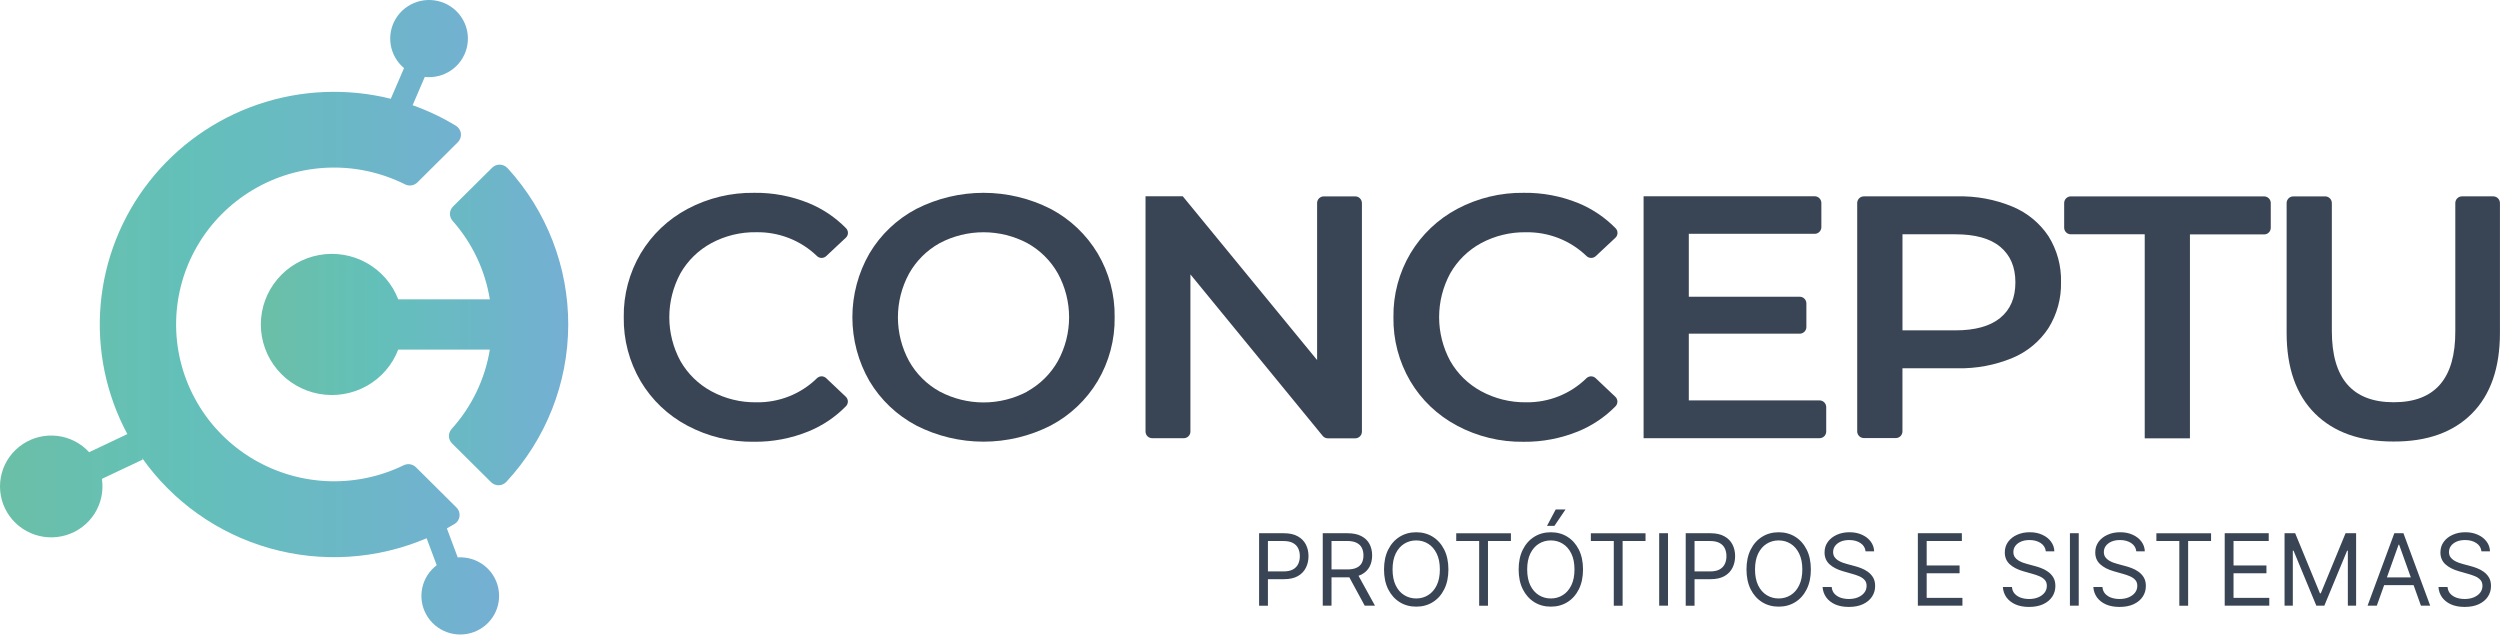<svg width="197" height="50" viewBox="0 0 197 50" fill="none" xmlns="http://www.w3.org/2000/svg">
<path d="M54.153 33.535C52.629 32.727 51.358 31.515 50.481 30.037C49.584 28.508 49.124 26.765 49.152 24.997C49.124 23.228 49.59 21.485 50.493 19.96C51.378 18.482 52.653 17.27 54.181 16.46C55.794 15.603 57.599 15.168 59.428 15.194C60.906 15.174 62.372 15.453 63.739 16.01C64.84 16.465 65.836 17.136 66.669 17.985C66.717 18.035 66.755 18.095 66.781 18.159C66.808 18.223 66.82 18.294 66.818 18.364C66.818 18.434 66.802 18.502 66.771 18.566C66.743 18.63 66.703 18.686 66.65 18.734L65.102 20.183C65.005 20.275 64.876 20.325 64.743 20.325C64.61 20.325 64.481 20.275 64.384 20.183C63.751 19.57 63.001 19.087 62.178 18.764C61.355 18.442 60.476 18.284 59.593 18.299C58.361 18.279 57.143 18.574 56.058 19.157C55.038 19.708 54.191 20.533 53.619 21.537C53.044 22.601 52.741 23.788 52.741 24.994C52.741 26.201 53.042 27.39 53.619 28.452C54.193 29.456 55.038 30.281 56.058 30.832C57.141 31.419 58.359 31.718 59.593 31.701C60.478 31.718 61.359 31.557 62.182 31.231C63.005 30.904 63.753 30.417 64.384 29.798C64.481 29.706 64.61 29.654 64.743 29.654C64.876 29.654 65.005 29.706 65.102 29.798L66.654 31.267C66.705 31.315 66.743 31.375 66.771 31.439C66.798 31.503 66.812 31.573 66.812 31.641C66.812 31.709 66.798 31.78 66.771 31.844C66.745 31.908 66.705 31.966 66.654 32.016C65.822 32.867 64.822 33.538 63.717 33.991C62.349 34.548 60.884 34.827 59.406 34.811C57.575 34.835 55.768 34.396 54.153 33.535Z" fill="#394554"/>
<path d="M72.21 33.535C70.675 32.725 69.393 31.509 68.51 30.023C67.628 28.492 67.167 26.761 67.167 24.998C67.167 23.236 67.63 21.505 68.51 19.974C69.393 18.486 70.673 17.27 72.21 16.46C73.847 15.629 75.659 15.194 77.501 15.194C79.341 15.194 81.154 15.629 82.791 16.46C84.324 17.268 85.604 18.48 86.492 19.96C87.397 21.485 87.861 23.228 87.834 24.997C87.861 26.767 87.397 28.51 86.492 30.037C85.604 31.517 84.324 32.727 82.791 33.535C81.154 34.368 79.341 34.803 77.501 34.803C75.659 34.803 73.847 34.368 72.21 33.535ZM80.954 30.84C81.967 30.279 82.802 29.45 83.366 28.444C83.943 27.386 84.245 26.203 84.245 25C84.245 23.799 83.943 22.615 83.366 21.557C82.802 20.551 81.967 19.72 80.954 19.159C79.892 18.596 78.706 18.302 77.501 18.302C76.295 18.302 75.111 18.596 74.046 19.159C73.034 19.722 72.199 20.551 71.635 21.557C71.058 22.617 70.756 23.802 70.756 25.006C70.756 26.21 71.058 27.396 71.635 28.456C72.199 29.462 73.034 30.291 74.046 30.852C75.109 31.415 76.295 31.712 77.501 31.712C78.706 31.712 79.892 31.417 80.954 30.852V30.84Z" fill="#394554"/>
<path d="M107.319 16V34.015C107.319 34.083 107.305 34.151 107.278 34.216C107.252 34.28 107.214 34.338 107.163 34.386C107.115 34.434 107.057 34.472 106.992 34.5C106.927 34.526 106.859 34.54 106.79 34.54H104.635C104.556 34.54 104.48 34.522 104.409 34.49C104.338 34.456 104.276 34.408 104.228 34.348L93.805 21.623V34.007C93.805 34.145 93.749 34.28 93.652 34.378C93.553 34.476 93.418 34.53 93.279 34.53H90.794C90.655 34.53 90.52 34.474 90.421 34.378C90.323 34.28 90.268 34.145 90.268 34.007V15.467H93.202L103.788 28.372V16C103.788 15.861 103.844 15.727 103.941 15.629C104.04 15.531 104.175 15.475 104.314 15.475H106.794C106.934 15.475 107.067 15.531 107.163 15.629C107.26 15.727 107.317 15.86 107.317 15.998L107.319 16Z" fill="#394554"/>
<path d="M114.805 33.535C113.279 32.727 112.009 31.517 111.132 30.037C110.234 28.508 109.775 26.765 109.803 24.997C109.777 23.228 110.24 21.485 111.146 19.96C112.031 18.482 113.305 17.272 114.832 16.46C116.443 15.605 118.247 15.17 120.074 15.194C121.552 15.174 123.018 15.453 124.385 16.01C125.484 16.465 126.478 17.138 127.309 17.985C127.357 18.035 127.396 18.093 127.422 18.159C127.448 18.223 127.46 18.294 127.458 18.364C127.458 18.434 127.442 18.502 127.414 18.566C127.386 18.63 127.345 18.688 127.293 18.736L125.744 20.185C125.648 20.275 125.519 20.325 125.385 20.325C125.252 20.325 125.123 20.275 125.027 20.185C124.395 19.574 123.647 19.091 122.827 18.768C122.006 18.446 121.131 18.288 120.248 18.302C119.018 18.282 117.804 18.576 116.719 19.155C115.699 19.706 114.854 20.531 114.281 21.535C113.705 22.597 113.402 23.787 113.402 24.992C113.402 26.198 113.705 27.388 114.281 28.45C114.854 29.454 115.699 30.279 116.719 30.83C117.8 31.415 119.014 31.715 120.244 31.701C121.127 31.715 122.004 31.555 122.825 31.229C123.645 30.902 124.391 30.415 125.018 29.798C125.115 29.706 125.244 29.656 125.377 29.656C125.51 29.656 125.639 29.706 125.736 29.798L127.289 31.267C127.339 31.315 127.38 31.373 127.408 31.437C127.436 31.501 127.45 31.569 127.452 31.639C127.452 31.709 127.44 31.778 127.414 31.844C127.388 31.908 127.349 31.968 127.301 32.018C126.466 32.867 125.466 33.541 124.359 33.993C122.992 34.55 121.526 34.829 120.048 34.813C118.219 34.837 116.413 34.398 114.801 33.536L114.805 33.535Z" fill="#394554"/>
<path d="M143.906 32.086V34.005C143.906 34.144 143.849 34.278 143.753 34.376C143.654 34.474 143.519 34.528 143.38 34.528H129.515V15.465H142.996C143.136 15.465 143.271 15.521 143.367 15.619C143.466 15.717 143.521 15.85 143.523 15.988V17.901C143.523 17.969 143.509 18.037 143.482 18.101C143.456 18.165 143.418 18.223 143.367 18.271C143.319 18.32 143.261 18.36 143.196 18.386C143.132 18.412 143.063 18.426 142.994 18.426H133.078V23.382H141.817C141.956 23.382 142.091 23.438 142.188 23.536C142.287 23.634 142.341 23.767 142.343 23.905V25.772C142.343 25.91 142.287 26.044 142.188 26.14C142.089 26.238 141.956 26.293 141.817 26.295H133.078V31.551H143.376C143.446 31.551 143.515 31.565 143.579 31.591C143.644 31.617 143.702 31.657 143.753 31.707C143.801 31.758 143.841 31.816 143.868 31.88C143.894 31.944 143.906 32.014 143.906 32.084V32.086Z" fill="#394554"/>
<path d="M158.587 16.284C159.744 16.765 160.732 17.576 161.422 18.616C162.1 19.702 162.442 20.96 162.408 22.238C162.438 23.51 162.096 24.764 161.422 25.848C160.737 26.898 159.748 27.719 158.587 28.204C157.212 28.775 155.732 29.053 154.242 29.019H149.913V33.997C149.913 34.136 149.856 34.27 149.759 34.368C149.661 34.466 149.527 34.52 149.386 34.52H146.876C146.807 34.52 146.739 34.506 146.674 34.48C146.61 34.454 146.551 34.416 146.503 34.366C146.455 34.318 146.416 34.26 146.388 34.196C146.362 34.132 146.348 34.063 146.348 33.995V15.998C146.348 15.86 146.404 15.725 146.501 15.627C146.6 15.529 146.735 15.473 146.874 15.473H154.24C155.73 15.437 157.21 15.713 158.585 16.282L158.587 16.284ZM157.615 25.053C158.418 24.398 158.813 23.466 158.813 22.248C158.813 21.03 158.41 20.106 157.615 19.445C156.821 18.784 155.633 18.462 154.078 18.462H149.915V26.032H154.084C155.637 26.032 156.815 25.706 157.617 25.053H157.615Z" fill="#394554"/>
<path d="M169.006 18.462H163.184C163.116 18.462 163.047 18.45 162.983 18.424C162.918 18.398 162.86 18.36 162.811 18.311C162.763 18.263 162.723 18.205 162.696 18.141C162.67 18.077 162.656 18.009 162.656 17.941V16C162.656 15.861 162.713 15.727 162.809 15.629C162.908 15.531 163.043 15.475 163.182 15.475H178.41C178.549 15.475 178.684 15.531 178.783 15.629C178.882 15.727 178.936 15.86 178.936 16V17.951C178.936 18.019 178.922 18.087 178.896 18.151C178.87 18.215 178.832 18.271 178.781 18.322C178.731 18.372 178.674 18.408 178.61 18.434C178.545 18.46 178.477 18.474 178.408 18.472H172.567V34.54H169.004V18.464L169.006 18.462Z" fill="#394554"/>
<path d="M182.415 32.583C180.931 31.102 180.186 28.985 180.186 26.23V16C180.186 15.861 180.243 15.727 180.34 15.629C180.439 15.531 180.574 15.475 180.713 15.475H183.223C183.362 15.475 183.497 15.531 183.594 15.629C183.693 15.727 183.747 15.86 183.749 15.998V26.086C183.749 29.826 185.375 31.697 188.627 31.697C191.879 31.697 193.497 29.826 193.478 26.086V15.998C193.478 15.86 193.535 15.725 193.632 15.627C193.73 15.529 193.866 15.473 194.005 15.473H196.469C196.608 15.473 196.743 15.529 196.84 15.627C196.939 15.725 196.993 15.857 196.995 15.996V26.227C196.995 28.987 196.259 31.107 194.787 32.587C193.315 34.067 191.254 34.803 188.603 34.792C185.953 34.792 183.891 34.055 182.411 32.579L182.415 32.583Z" fill="#394554"/>
<path d="M36.07 43.925L35.213 41.636C35.415 41.524 35.616 41.411 35.812 41.293C35.921 41.229 36.014 41.139 36.082 41.035C36.151 40.929 36.195 40.808 36.211 40.684C36.227 40.56 36.213 40.432 36.173 40.312C36.133 40.191 36.064 40.083 35.973 39.995L32.773 36.816C32.65 36.694 32.491 36.614 32.319 36.586C32.148 36.557 31.971 36.584 31.816 36.66C29.898 37.595 27.769 38.024 25.635 37.906C23.502 37.788 21.435 37.124 19.633 35.984C17.832 34.843 16.356 33.26 15.348 31.387C14.339 29.516 13.833 27.416 13.88 25.295C13.926 23.207 14.503 21.166 15.557 19.361C16.612 17.556 18.11 16.046 19.911 14.97C21.711 13.894 23.758 13.291 25.857 13.213C27.956 13.135 30.041 13.588 31.918 14.527C32.076 14.607 32.253 14.636 32.428 14.607C32.602 14.579 32.763 14.499 32.888 14.375L36.08 11.204C36.171 11.114 36.237 11.005 36.28 10.887C36.322 10.767 36.334 10.641 36.32 10.517C36.304 10.39 36.262 10.272 36.191 10.166C36.122 10.06 36.03 9.972 35.921 9.906C34.844 9.253 33.703 8.712 32.515 8.291L33.473 6.061C34.203 6.142 34.937 5.959 35.542 5.547C36.147 5.134 36.582 4.519 36.77 3.814C36.957 3.109 36.883 2.361 36.56 1.706C36.237 1.051 35.691 0.532 35.015 0.246C34.342 -0.041 33.586 -0.079 32.886 0.142C32.187 0.362 31.59 0.825 31.204 1.444C30.819 2.065 30.67 2.802 30.787 3.521C30.902 4.24 31.275 4.896 31.838 5.366L30.795 7.782C27.331 6.923 23.689 7.081 20.312 8.235C16.935 9.391 13.969 11.494 11.771 14.291C9.573 17.087 8.24 20.459 7.931 23.993C7.623 27.527 8.355 31.074 10.035 34.206L7.024 35.634C6.373 34.923 5.486 34.466 4.524 34.35C3.562 34.234 2.592 34.464 1.788 35.001C0.983 35.536 0.4 36.341 0.144 37.269C-0.112 38.196 -0.025 39.184 0.39 40.053C0.806 40.923 1.521 41.614 2.407 42.002C3.292 42.391 4.29 42.449 5.215 42.169C6.141 41.888 6.935 41.285 7.452 40.472C7.968 39.658 8.173 38.687 8.03 37.735L11.25 36.213L11.178 36.063C13.612 39.524 17.172 42.048 21.26 43.204C25.347 44.36 29.712 44.082 33.618 42.413L34.413 44.538C33.83 44.979 33.425 45.614 33.273 46.328C33.122 47.041 33.233 47.784 33.586 48.423C33.939 49.062 34.511 49.553 35.199 49.807C35.886 50.062 36.643 50.064 37.33 49.809C38.018 49.557 38.593 49.066 38.947 48.429C39.302 47.792 39.415 47.049 39.264 46.336C39.115 45.622 38.712 44.985 38.129 44.542C37.546 44.1 36.822 43.879 36.09 43.922L36.068 43.929L36.07 43.925Z" fill="url(#paint0_linear_1_94)"/>
<path d="M39.978 13.237C39.901 13.155 39.81 13.091 39.708 13.045C39.605 12.999 39.496 12.975 39.383 12.973C39.27 12.971 39.161 12.991 39.056 13.033C38.953 13.075 38.859 13.137 38.78 13.215L35.701 16.27C35.552 16.418 35.463 16.619 35.457 16.827C35.449 17.037 35.524 17.242 35.663 17.4C37.209 19.145 38.228 21.29 38.599 23.586H31.582C31.515 23.582 31.447 23.582 31.38 23.586C30.914 22.372 30.035 21.357 28.894 20.719C27.753 20.082 26.424 19.862 25.137 20.098C23.851 20.335 22.687 21.01 21.851 22.01C21.014 23.009 20.554 24.267 20.554 25.567C20.554 26.867 21.012 28.126 21.851 29.125C22.687 30.125 23.851 30.8 25.137 31.036C26.424 31.271 27.753 31.052 28.894 30.415C30.035 29.778 30.914 28.765 31.38 27.549C31.447 27.553 31.515 27.553 31.582 27.549H38.599C38.219 29.878 37.173 32.048 35.586 33.805C35.445 33.963 35.37 34.169 35.376 34.38C35.382 34.59 35.471 34.792 35.622 34.941L38.697 37.996C38.776 38.074 38.871 38.136 38.974 38.178C39.076 38.22 39.187 38.24 39.3 38.238C39.411 38.238 39.522 38.212 39.625 38.166C39.728 38.12 39.819 38.056 39.895 37.974C43.02 34.606 44.763 30.197 44.777 25.617C44.793 21.038 43.081 16.617 39.978 13.229V13.233V13.237Z" fill="url(#paint1_linear_1_94)"/>
<path d="M99.217 47.728V42.018H101.159C101.61 42.018 101.977 42.099 102.264 42.261C102.552 42.421 102.766 42.637 102.903 42.91C103.042 43.182 103.11 43.487 103.11 43.823C103.11 44.16 103.042 44.464 102.903 44.741C102.766 45.015 102.554 45.236 102.27 45.398C101.983 45.56 101.616 45.64 101.169 45.64H99.777V45.027H101.147C101.455 45.027 101.703 44.975 101.891 44.869C102.078 44.763 102.213 44.621 102.298 44.44C102.385 44.258 102.427 44.054 102.427 43.825C102.427 43.597 102.385 43.393 102.298 43.212C102.213 43.032 102.076 42.892 101.889 42.79C101.699 42.685 101.449 42.633 101.136 42.633H99.912V47.73H99.217V47.728ZM104.232 47.728V42.018H106.173C106.623 42.018 106.99 42.094 107.278 42.247C107.567 42.397 107.78 42.605 107.918 42.868C108.057 43.132 108.125 43.433 108.125 43.767C108.125 44.102 108.057 44.402 107.918 44.663C107.778 44.923 107.567 45.127 107.28 45.276C106.994 45.422 106.629 45.496 106.183 45.496H104.613V44.871H106.161C106.468 44.871 106.716 44.827 106.901 44.737C107.091 44.647 107.226 44.52 107.311 44.358C107.397 44.192 107.44 43.996 107.44 43.767C107.44 43.539 107.397 43.339 107.311 43.168C107.224 42.998 107.087 42.866 106.897 42.772C106.708 42.678 106.46 42.629 106.147 42.629H104.923V47.726H104.228L104.232 47.728ZM106.936 45.164L108.349 47.728H107.54L106.149 45.164H106.936ZM114.134 44.873C114.134 45.474 114.025 45.995 113.805 46.434C113.588 46.872 113.287 47.211 112.904 47.447C112.523 47.686 112.087 47.804 111.597 47.804C111.107 47.804 110.672 47.686 110.291 47.447C109.91 47.209 109.609 46.87 109.389 46.434C109.17 45.997 109.061 45.474 109.061 44.873C109.061 44.272 109.17 43.751 109.389 43.312C109.609 42.874 109.908 42.535 110.291 42.299C110.672 42.06 111.107 41.942 111.597 41.942C112.087 41.942 112.523 42.06 112.904 42.299C113.285 42.537 113.586 42.876 113.805 43.312C114.025 43.751 114.134 44.272 114.134 44.873ZM113.461 44.873C113.461 44.378 113.378 43.962 113.211 43.621C113.045 43.281 112.821 43.024 112.539 42.848C112.259 42.673 111.944 42.585 111.597 42.585C111.251 42.585 110.934 42.673 110.652 42.848C110.371 43.022 110.148 43.281 109.98 43.621C109.815 43.962 109.734 44.378 109.734 44.873C109.734 45.368 109.817 45.785 109.98 46.125C110.148 46.466 110.369 46.722 110.652 46.896C110.934 47.071 111.249 47.159 111.597 47.159C111.946 47.159 112.259 47.071 112.539 46.896C112.821 46.722 113.045 46.464 113.211 46.125C113.378 45.785 113.461 45.368 113.461 44.873ZM114.751 42.633V42.02H119.06V42.633H117.253V47.73H116.558V42.633H114.751ZM124.742 44.873C124.742 45.474 124.633 45.995 124.414 46.434C124.194 46.872 123.895 47.211 123.512 47.447C123.131 47.686 122.696 47.804 122.206 47.804C121.716 47.804 121.28 47.686 120.899 47.447C120.518 47.209 120.217 46.87 119.998 46.434C119.778 45.997 119.669 45.474 119.669 44.873C119.669 44.272 119.778 43.751 119.998 43.312C120.217 42.874 120.516 42.535 120.899 42.299C121.28 42.06 121.716 41.942 122.206 41.942C122.696 41.942 123.131 42.06 123.512 42.299C123.893 42.537 124.194 42.876 124.414 43.312C124.631 43.751 124.742 44.272 124.742 44.873ZM124.069 44.873C124.069 44.378 123.986 43.962 123.819 43.621C123.653 43.281 123.43 43.024 123.147 42.848C122.867 42.673 122.552 42.585 122.206 42.585C121.859 42.585 121.542 42.673 121.26 42.848C120.98 43.022 120.756 43.281 120.588 43.621C120.423 43.962 120.342 44.378 120.342 44.873C120.342 45.368 120.425 45.785 120.588 46.125C120.756 46.466 120.978 46.722 121.26 46.896C121.542 47.071 121.857 47.159 122.206 47.159C122.554 47.159 122.867 47.071 123.147 46.896C123.43 46.722 123.653 46.464 123.819 46.125C123.986 45.785 124.069 45.368 124.069 44.873ZM121.903 41.439L122.589 40.145H123.363L122.488 41.439H121.905H121.903ZM125.359 42.633V42.02H129.668V42.633H127.862V47.73H127.166V42.633H125.359ZM131.439 42.018V47.728H130.743V42.018H131.439ZM132.834 47.728V42.018H134.776C135.227 42.018 135.594 42.099 135.881 42.261C136.169 42.421 136.383 42.637 136.52 42.91C136.659 43.182 136.728 43.487 136.728 43.823C136.728 44.16 136.659 44.464 136.52 44.741C136.383 45.015 136.171 45.236 135.885 45.398C135.598 45.56 135.231 45.64 134.786 45.64H133.394V45.027H134.764C135.072 45.027 135.32 44.975 135.508 44.869C135.695 44.763 135.83 44.621 135.915 44.44C136.002 44.258 136.044 44.054 136.044 43.825C136.044 43.597 136.002 43.393 135.915 43.212C135.83 43.032 135.695 42.892 135.506 42.79C135.316 42.685 135.066 42.633 134.753 42.633H133.53V47.73H132.834V47.728ZM142.696 44.873C142.696 45.474 142.587 45.995 142.367 46.434C142.148 46.872 141.849 47.211 141.466 47.447C141.085 47.686 140.649 47.804 140.159 47.804C139.669 47.804 139.234 47.686 138.853 47.447C138.472 47.209 138.171 46.87 137.951 46.434C137.734 45.995 137.623 45.474 137.623 44.873C137.623 44.272 137.732 43.751 137.951 43.312C138.171 42.874 138.47 42.535 138.853 42.299C139.234 42.06 139.669 41.942 140.159 41.942C140.649 41.942 141.085 42.06 141.466 42.299C141.847 42.537 142.148 42.876 142.367 43.312C142.587 43.749 142.696 44.272 142.696 44.873ZM142.023 44.873C142.023 44.378 141.94 43.962 141.772 43.621C141.607 43.281 141.385 43.024 141.103 42.848C140.823 42.673 140.508 42.585 140.159 42.585C139.811 42.585 139.496 42.673 139.214 42.848C138.933 43.022 138.71 43.281 138.542 43.621C138.377 43.962 138.296 44.378 138.296 44.873C138.296 45.368 138.379 45.785 138.542 46.125C138.71 46.466 138.931 46.722 139.214 46.896C139.496 47.071 139.811 47.159 140.159 47.159C140.508 47.159 140.821 47.071 141.103 46.896C141.385 46.722 141.609 46.464 141.772 46.125C141.94 45.785 142.023 45.368 142.023 44.873ZM147.009 43.447C146.975 43.164 146.84 42.946 146.6 42.79C146.36 42.633 146.067 42.555 145.719 42.555C145.464 42.555 145.241 42.595 145.051 42.678C144.862 42.76 144.714 42.872 144.608 43.014C144.503 43.156 144.45 43.321 144.45 43.501C144.45 43.653 144.487 43.783 144.559 43.894C144.634 44.002 144.728 44.092 144.845 44.164C144.96 44.234 145.083 44.292 145.21 44.34C145.337 44.384 145.454 44.42 145.561 44.448L146.144 44.605C146.293 44.643 146.461 44.697 146.644 44.767C146.83 44.835 147.005 44.929 147.174 45.049C147.344 45.166 147.485 45.318 147.596 45.5C147.707 45.684 147.761 45.911 147.761 46.177C147.761 46.486 147.68 46.764 147.517 47.013C147.356 47.261 147.12 47.459 146.809 47.606C146.501 47.752 146.126 47.826 145.684 47.826C145.273 47.826 144.916 47.76 144.616 47.628C144.317 47.495 144.081 47.311 143.908 47.075C143.738 46.838 143.642 46.564 143.619 46.253H144.337C144.355 46.47 144.428 46.648 144.557 46.788C144.686 46.926 144.849 47.033 145.045 47.101C145.243 47.167 145.456 47.201 145.684 47.201C145.95 47.201 146.188 47.159 146.4 47.073C146.612 46.984 146.779 46.864 146.902 46.71C147.025 46.554 147.088 46.371 147.088 46.163C147.088 45.973 147.035 45.819 146.928 45.7C146.821 45.582 146.682 45.484 146.507 45.41C146.334 45.336 146.146 45.272 145.942 45.216L145.235 45.015C144.785 44.887 144.43 44.705 144.168 44.466C143.906 44.228 143.775 43.917 143.775 43.533C143.775 43.212 143.861 42.934 144.035 42.697C144.21 42.457 144.446 42.273 144.743 42.141C145.041 42.006 145.372 41.94 145.739 41.94C146.106 41.94 146.438 42.006 146.727 42.139C147.015 42.269 147.243 42.447 147.412 42.673C147.582 42.9 147.672 43.158 147.682 43.445H147.009V43.447ZM151.126 47.728V42.018H154.595V42.631H151.822V44.561H154.415V45.174H151.822V47.113H154.639V47.726H151.126V47.728ZM161.212 43.447C161.178 43.164 161.043 42.946 160.803 42.79C160.563 42.633 160.271 42.555 159.922 42.555C159.668 42.555 159.446 42.595 159.254 42.678C159.065 42.76 158.918 42.872 158.811 43.014C158.706 43.156 158.654 43.321 158.654 43.501C158.654 43.653 158.69 43.783 158.762 43.894C158.837 44.002 158.932 44.092 159.049 44.164C159.164 44.234 159.287 44.292 159.414 44.34C159.541 44.384 159.658 44.42 159.765 44.448L160.347 44.605C160.497 44.643 160.664 44.697 160.847 44.767C161.033 44.835 161.208 44.929 161.378 45.049C161.547 45.166 161.688 45.318 161.799 45.5C161.91 45.684 161.964 45.911 161.964 46.177C161.964 46.486 161.884 46.764 161.72 47.013C161.559 47.261 161.323 47.459 161.013 47.606C160.704 47.752 160.329 47.826 159.888 47.826C159.476 47.826 159.119 47.76 158.819 47.628C158.521 47.495 158.285 47.311 158.111 47.075C157.942 46.838 157.845 46.564 157.823 46.253H158.541C158.559 46.47 158.631 46.648 158.76 46.788C158.89 46.926 159.053 47.033 159.248 47.101C159.446 47.167 159.66 47.201 159.888 47.201C160.154 47.201 160.392 47.159 160.603 47.073C160.815 46.984 160.983 46.864 161.106 46.71C161.229 46.554 161.291 46.371 161.291 46.163C161.291 45.973 161.239 45.819 161.132 45.7C161.025 45.582 160.886 45.484 160.71 45.41C160.537 45.336 160.349 45.272 160.146 45.216L159.438 45.015C158.988 44.887 158.633 44.705 158.371 44.466C158.109 44.228 157.978 43.917 157.978 43.533C157.978 43.212 158.065 42.934 158.238 42.697C158.414 42.457 158.65 42.273 158.946 42.141C159.244 42.006 159.575 41.94 159.942 41.94C160.309 41.94 160.642 42.006 160.93 42.139C161.218 42.269 161.446 42.447 161.614 42.673C161.783 42.9 161.874 43.158 161.884 43.445H161.21L161.212 43.447ZM163.805 42.018V47.728H163.11V42.018H163.805ZM168.342 43.447C168.308 43.164 168.173 42.946 167.933 42.79C167.693 42.633 167.401 42.555 167.052 42.555C166.798 42.555 166.576 42.595 166.384 42.678C166.195 42.76 166.048 42.872 165.941 43.014C165.836 43.156 165.783 43.321 165.783 43.501C165.783 43.653 165.82 43.783 165.892 43.894C165.967 44.002 166.062 44.092 166.179 44.164C166.294 44.234 166.417 44.292 166.544 44.34C166.671 44.384 166.788 44.42 166.895 44.448L167.477 44.605C167.626 44.643 167.794 44.697 167.977 44.767C168.163 44.835 168.34 44.929 168.508 45.049C168.677 45.166 168.818 45.318 168.929 45.5C169.04 45.684 169.094 45.911 169.094 46.177C169.094 46.486 169.014 46.764 168.85 47.013C168.689 47.261 168.453 47.459 168.143 47.606C167.834 47.752 167.459 47.826 167.018 47.826C166.606 47.826 166.249 47.76 165.949 47.628C165.65 47.495 165.415 47.311 165.241 47.075C165.072 46.838 164.975 46.564 164.953 46.253H165.671C165.689 46.47 165.761 46.648 165.888 46.788C166.017 46.926 166.181 47.033 166.376 47.101C166.574 47.167 166.788 47.201 167.016 47.201C167.282 47.201 167.52 47.159 167.731 47.073C167.943 46.984 168.11 46.864 168.233 46.71C168.356 46.554 168.419 46.371 168.419 46.163C168.419 45.973 168.366 45.819 168.26 45.7C168.153 45.582 168.014 45.484 167.838 45.41C167.665 45.336 167.477 45.272 167.274 45.216L166.566 45.015C166.116 44.887 165.761 44.705 165.499 44.466C165.237 44.228 165.106 43.917 165.106 43.533C165.106 43.212 165.193 42.934 165.366 42.697C165.542 42.457 165.777 42.273 166.074 42.141C166.372 42.006 166.703 41.94 167.07 41.94C167.437 41.94 167.77 42.006 168.058 42.139C168.346 42.269 168.574 42.447 168.742 42.673C168.911 42.9 169.002 43.158 169.012 43.445H168.338L168.342 43.447ZM169.923 42.633V42.02H174.232V42.633H172.425V47.73H171.73V42.633H169.923ZM175.307 47.728V42.018H178.775V42.631H176.002V44.561H178.596V45.174H176.002V47.113H178.819V47.726H175.307V47.728ZM180.029 42.018H180.86L182.812 46.756H182.878L184.83 42.018H185.661V47.728H185.01V43.391H184.953L183.157 47.728H182.527L180.731 43.391H180.674V47.728H180.023V42.018H180.029ZM187.294 47.728H186.564L188.673 42.018H189.391L191.5 47.728H190.77L189.052 42.922H189.008L187.292 47.728H187.294ZM187.562 45.498H190.502V46.111H187.562V45.498ZM195.539 43.447C195.505 43.164 195.37 42.946 195.13 42.79C194.89 42.633 194.598 42.555 194.249 42.555C193.995 42.555 193.771 42.595 193.581 42.678C193.392 42.76 193.245 42.872 193.138 43.014C193.033 43.156 192.98 43.321 192.98 43.501C192.98 43.653 193.017 43.783 193.089 43.894C193.164 44.002 193.259 44.092 193.376 44.164C193.491 44.234 193.614 44.292 193.741 44.34C193.868 44.384 193.985 44.42 194.091 44.448L194.674 44.605C194.823 44.643 194.991 44.697 195.174 44.767C195.36 44.835 195.535 44.929 195.705 45.049C195.874 45.166 196.015 45.318 196.126 45.5C196.237 45.684 196.291 45.911 196.291 46.177C196.291 46.486 196.211 46.764 196.047 47.013C195.886 47.261 195.65 47.459 195.34 47.606C195.031 47.752 194.656 47.826 194.214 47.826C193.803 47.826 193.446 47.76 193.146 47.628C192.847 47.495 192.611 47.311 192.438 47.075C192.269 46.838 192.172 46.564 192.15 46.253H192.867C192.886 46.47 192.958 46.648 193.087 46.788C193.216 46.926 193.38 47.033 193.575 47.101C193.773 47.167 193.987 47.201 194.214 47.201C194.481 47.201 194.718 47.159 194.93 47.073C195.142 46.984 195.309 46.864 195.432 46.71C195.555 46.554 195.618 46.371 195.618 46.163C195.618 45.973 195.565 45.819 195.459 45.7C195.352 45.582 195.213 45.484 195.037 45.41C194.864 45.336 194.674 45.272 194.472 45.216L193.765 45.015C193.315 44.887 192.96 44.705 192.698 44.466C192.436 44.228 192.305 43.917 192.305 43.533C192.305 43.212 192.392 42.934 192.565 42.697C192.74 42.457 192.976 42.273 193.273 42.141C193.569 42.006 193.902 41.94 194.269 41.94C194.636 41.94 194.969 42.006 195.257 42.139C195.545 42.269 195.773 42.447 195.942 42.673C196.112 42.9 196.203 43.158 196.211 43.445H195.537L195.539 43.447Z" fill="#394554"/>
<defs>
<linearGradient id="paint0_linear_1_94" x1="-0.001" y1="24.994" x2="39.328" y2="24.994" gradientUnits="userSpaceOnUse">
<stop stop-color="#6BBFA7"/>
<stop offset="0.37" stop-color="#63C0B9"/>
<stop offset="1" stop-color="#74AFD3"/>
</linearGradient>
<linearGradient id="paint1_linear_1_94" x1="20.554" y1="25.608" x2="44.777" y2="25.608" gradientUnits="userSpaceOnUse">
<stop stop-color="#6BBFA7"/>
<stop offset="0.37" stop-color="#63C0B9"/>
<stop offset="1" stop-color="#74AFD3"/>
</linearGradient>
</defs>
</svg>
